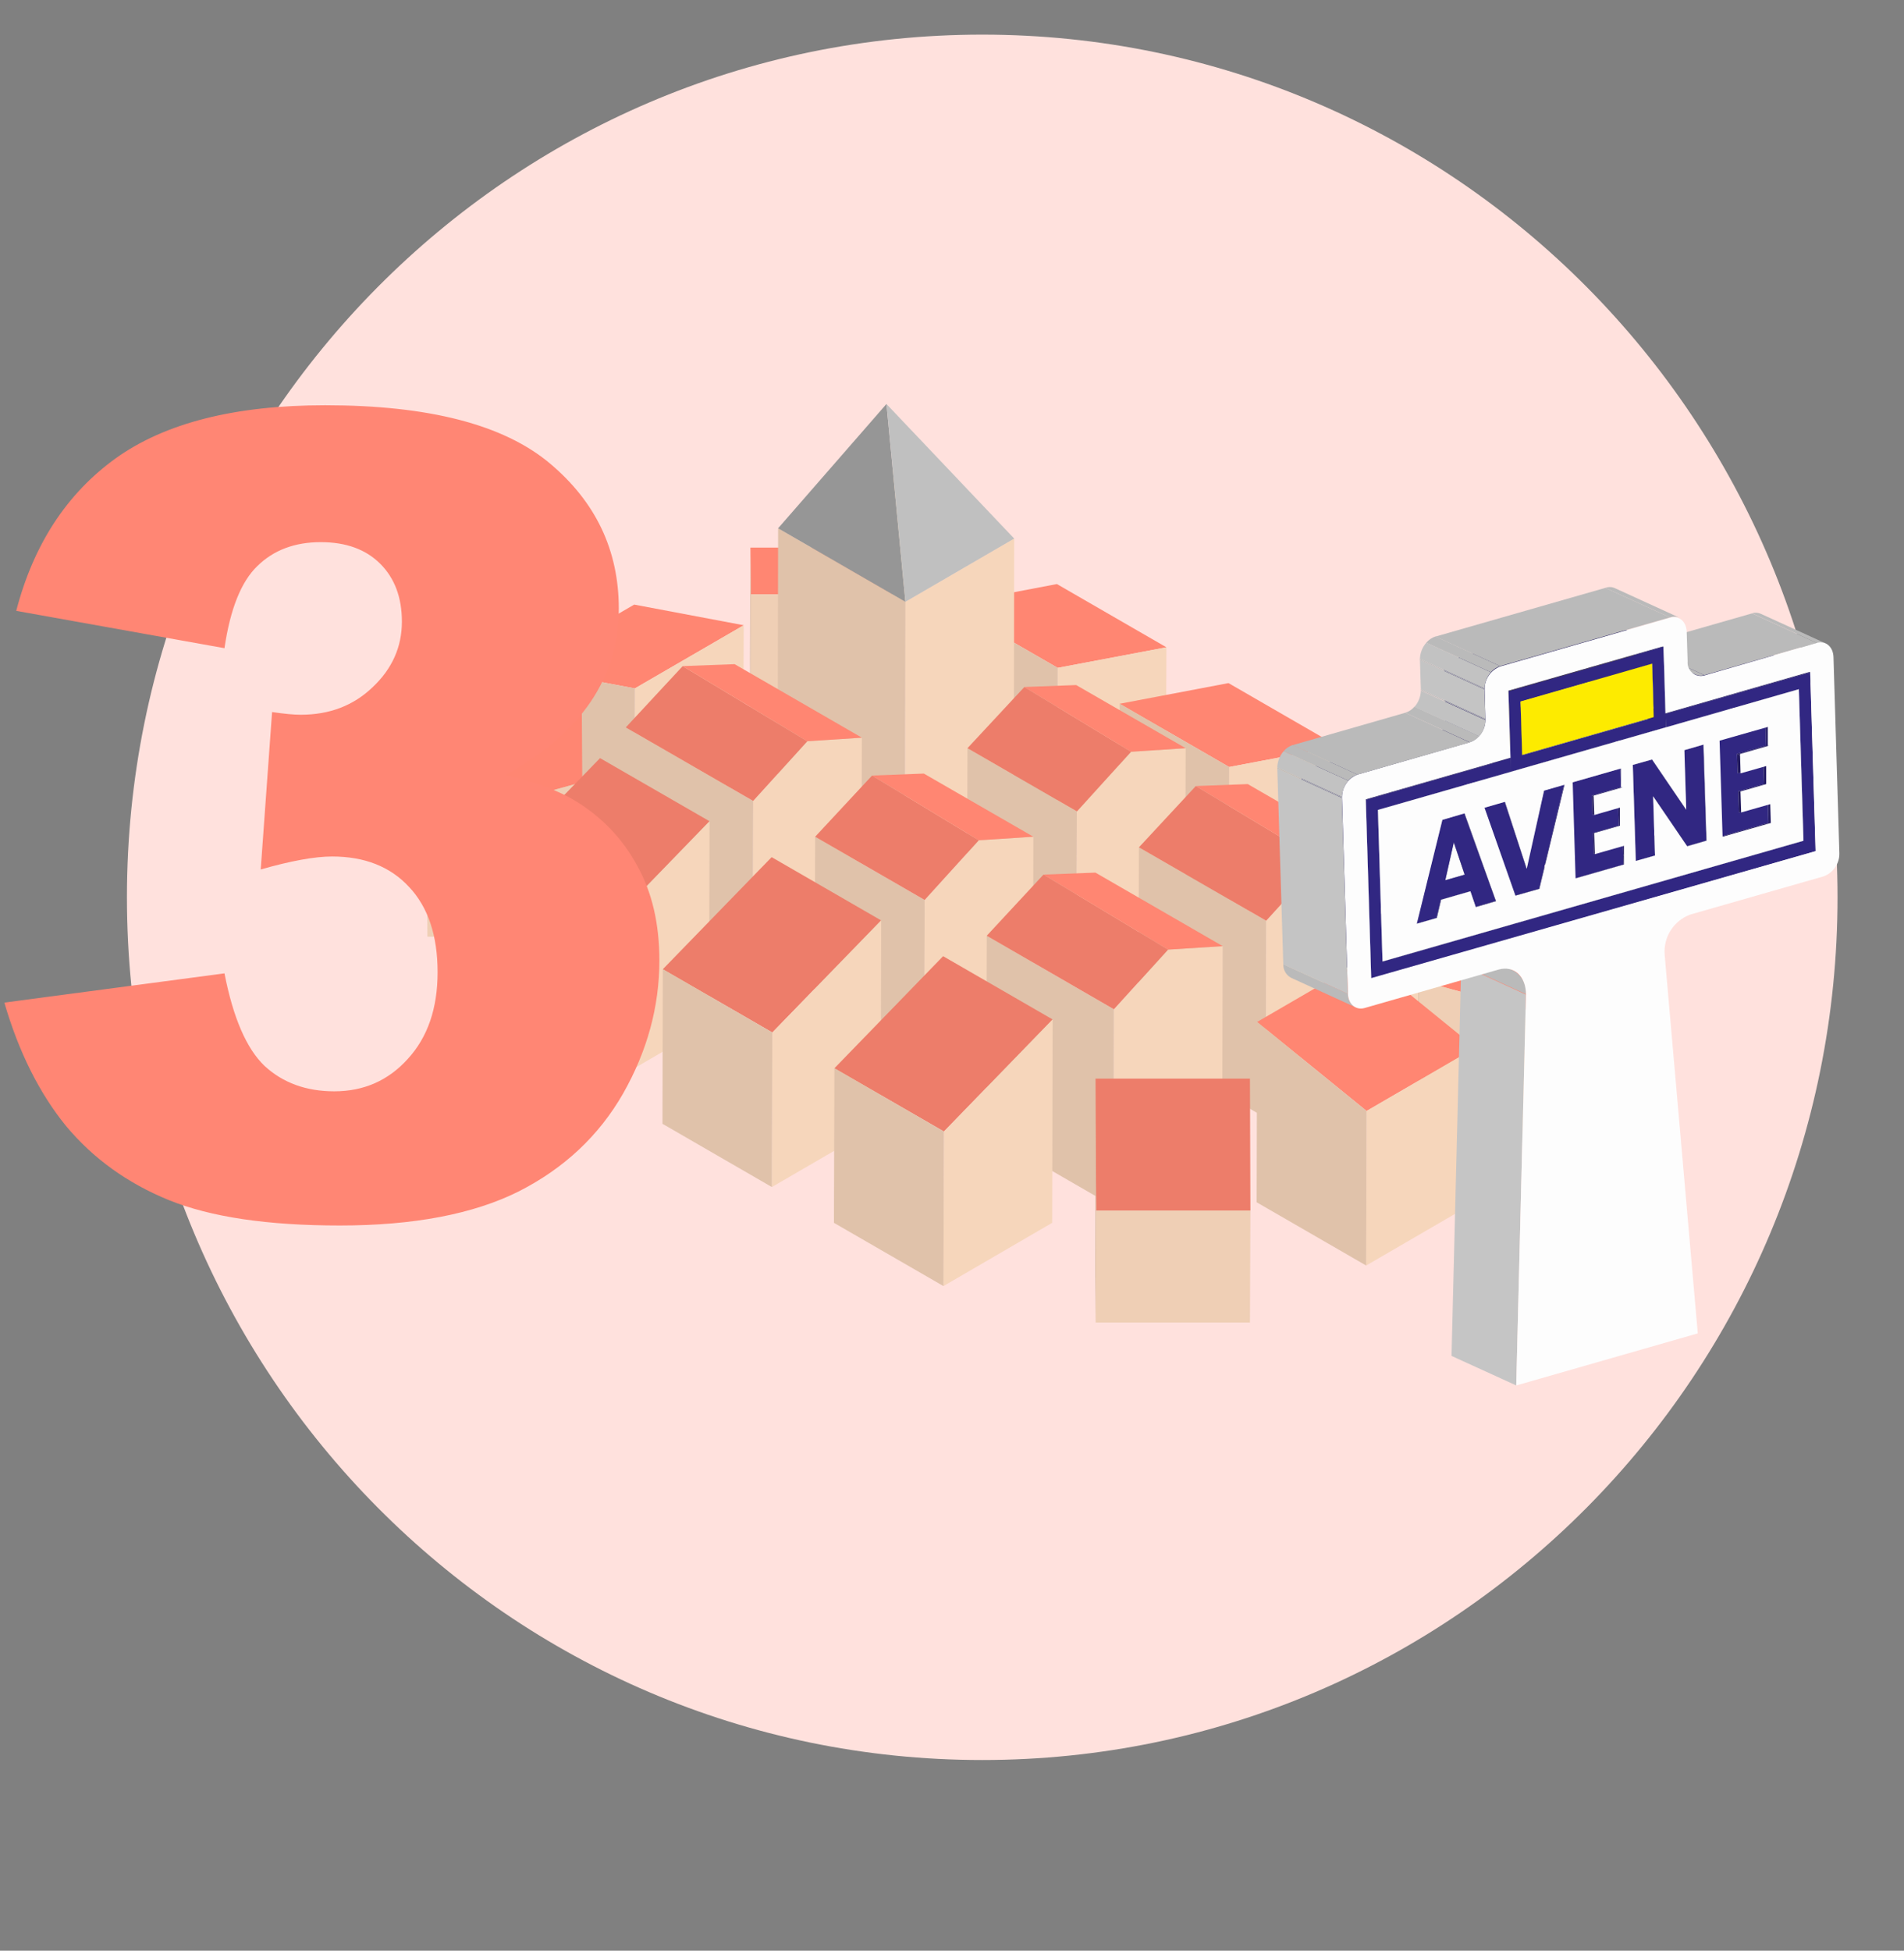 <svg width="165" height="169" viewBox="0 0 165 169" fill="none" xmlns="http://www.w3.org/2000/svg">
<rect x="0" y="0" width="165" height="169" fill="#808080" stroke="none"/>
<mask id="mask0_2785_22196" style="mask-type:alpha" maskUnits="userSpaceOnUse" x="0" y="0" width="165" height="169">
<path fill-rule="evenodd" clip-rule="evenodd" d="M165 0L0 0L0 112H17.966C25.647 144.675 54.985 169 90.004 169C125.023 169 154.361 144.675 162.042 112H165V0Z" fill="#C4C4C4"/>
</mask>
<g mask="url(#mask0_2785_22196)">
<path d="M85.12 152.48C126.055 152.48 159.24 119.018 159.24 77.74C159.24 36.462 126.055 3 85.12 3C44.185 3 11 36.462 11 77.74C11 119.018 44.185 152.48 85.12 152.48Z" fill="#FFE1DD"/>
<path d="M78.4 47.441L78.45 51.491H65.07L65.03 47.441H78.4Z" fill="#FF8672"/>
<path d="M78.45 51.492L78.41 64.882H65.03L65.07 51.492H78.45Z" fill="#EFCFB5"/>
<path d="M65.07 51.491L65.03 64.881L64.99 57.131L65.03 47.441L65.07 51.491Z" fill="#DCBFA7"/>
<path d="M64.45 54.169L55.02 59.639L45.53 57.859L54.96 52.379L64.45 54.169Z" fill="#FF8672"/>
<path d="M64.451 54.168L64.41 67.548L54.98 73.028L55.02 59.638L64.451 54.168Z" fill="#F6D6BB"/>
<path d="M55.02 59.639L54.98 73.029L45.49 67.549L45.53 57.859L55.02 59.639Z" fill="#E0C2AA"/>
<path d="M101.081 56.08L91.661 57.86L82.171 52.39L91.591 50.6L101.081 56.08Z" fill="#FF8672"/>
<path d="M101.081 56.08L101.051 65.77L91.621 71.25L91.661 57.86L101.081 56.08Z" fill="#F6D6BB"/>
<path d="M91.661 57.859L91.621 71.249L82.131 65.769L82.171 52.389L91.661 57.859Z" fill="#E0C2AA"/>
<path d="M115.95 64.66L106.52 66.45L97.03 60.97L106.46 59.18L115.95 64.66Z" fill="#FF8672"/>
<path d="M115.95 64.66L115.91 74.35L106.48 79.83L106.52 66.45L115.95 64.66Z" fill="#F6D6BB"/>
<path d="M106.52 66.449L106.48 79.829L96.99 74.349L97.03 60.969L106.52 66.449Z" fill="#E0C2AA"/>
<path d="M130.809 73.24L121.389 75.03L111.899 69.55L121.319 67.76L130.809 73.24Z" fill="#FF8672"/>
<path d="M130.81 73.24L130.77 82.94L121.35 88.41L121.39 75.03L130.81 73.24Z" fill="#F6D6BB"/>
<path d="M121.389 75.029L121.349 88.409L111.859 82.939L111.899 69.549L121.389 75.029Z" fill="#E0C2AA"/>
<path d="M136.31 80.87L136.35 88.62L122.98 84.93L122.94 77.18L136.31 80.87Z" fill="#FF8672"/>
<path d="M136.35 88.62L136.32 98.31H122.94L122.98 84.93L136.35 88.62Z" fill="#EFCFB5"/>
<path d="M122.98 84.93L122.94 98.31L122.9 90.56L122.94 77.18L122.98 84.93Z" fill="#DCBFA7"/>
<path d="M87.891 46.659L78.461 52.139L67.431 45.769L76.861 40.289L87.891 46.659Z" fill="#FFDDC2"/>
<path d="M87.891 46.658L87.851 69.628L78.421 75.108L78.461 52.138L87.891 46.658Z" fill="#F6D6BB"/>
<path d="M78.461 52.139L78.421 75.109L67.391 68.74L67.431 45.77L78.461 52.139Z" fill="#E0C2AA"/>
<path d="M93.321 70.3L93.291 83.69L83.801 78.21L83.841 64.82L93.321 70.3Z" fill="#E0C2AA"/>
<path d="M102.749 64.82L102.709 78.21L93.289 83.69L93.329 70.3L98.019 65.13L102.749 64.82Z" fill="#F6D6BB"/>
<path d="M119.16 74.301L119.12 87.681L109.69 93.161L109.73 79.771L114.43 74.601L119.16 74.301Z" fill="#F6D6BB"/>
<path d="M109.73 79.77L109.69 96.85L98.66 90.48L98.7 73.41L109.73 79.77Z" fill="#E0C2AA"/>
<path d="M114.429 74.6L109.729 79.77L98.699 73.41L103.629 68.1L114.429 74.6Z" fill="#ED7D6A"/>
<path d="M103.631 68.1L108.131 67.93L119.161 74.3L114.431 74.6L103.631 68.1Z" fill="#FF8672"/>
<path d="M98.02 65.129L93.33 70.299L83.84 64.82L88.77 59.52L98.02 65.129Z" fill="#ED7D6A"/>
<path d="M88.769 59.52L93.26 59.35L102.75 64.82L98.019 65.13L88.769 59.52Z" fill="#FF8672"/>
<path d="M74.689 63.91L74.65 77.3L65.23 82.78L65.269 69.39L69.96 64.22L74.689 63.91Z" fill="#F6D6BB"/>
<path d="M65.269 69.389L65.229 82.779L54.199 76.409L54.229 63.02L65.269 69.389Z" fill="#E0C2AA"/>
<path d="M89.55 72.49L89.52 85.88L80.09 91.36L80.13 77.97L84.82 72.8L89.55 72.49Z" fill="#F6D6BB"/>
<path d="M80.13 77.97L80.09 91.36L70.6 85.88L70.64 72.49L80.13 77.97Z" fill="#E0C2AA"/>
<path d="M105.961 81.971L105.921 95.351L96.501 100.831L96.531 87.441L101.231 82.271L105.961 81.971Z" fill="#F6D6BB"/>
<path d="M96.531 87.44L96.501 104.52L85.471 98.15L85.511 81.07L96.531 87.44Z" fill="#E0C2AA"/>
<path d="M127.86 90.769L118.43 96.249L108.94 88.539L118.37 83.059L127.86 90.769Z" fill="#FF8672"/>
<path d="M127.861 90.769L127.821 104.16L118.391 109.64L118.431 96.249L127.861 90.769Z" fill="#F6D6BB"/>
<path d="M118.43 96.249L118.39 109.639L108.9 104.159L108.94 88.539L118.43 96.249Z" fill="#E0C2AA"/>
<path d="M50.41 60.01L50.46 67.76L37.08 71.45L37.04 63.71L50.41 60.01Z" fill="#FF8672"/>
<path d="M50.46 67.76L50.42 81.15H37.04L37.08 71.45L50.46 67.76Z" fill="#EFCFB5"/>
<path d="M37.08 71.449L37.04 81.149L37 73.399L37.04 63.709L37.08 71.449Z" fill="#DCBFA7"/>
<path d="M61.489 71.15L52.069 80.87L42.579 75.39L51.999 65.68L61.489 71.15Z" fill="#ED7D6A"/>
<path d="M61.489 71.15L61.449 88.78L52.029 94.26L52.069 80.87L61.489 71.15Z" fill="#F6D6BB"/>
<path d="M52.069 80.871L52.029 94.261L42.539 88.781L42.579 75.391L52.069 80.871Z" fill="#E0C2AA"/>
<path d="M76.36 79.74L66.93 89.45L57.44 83.97L66.87 74.26L76.36 79.74Z" fill="#ED7D6A"/>
<path d="M76.361 79.74L76.321 97.36L66.891 102.84L66.931 89.45L76.361 79.74Z" fill="#F6D6BB"/>
<path d="M66.93 89.451L66.89 102.841L57.41 97.361L57.44 83.971L66.93 89.451Z" fill="#E0C2AA"/>
<path d="M91.22 88.32L81.8 98.03L72.31 92.55L81.73 82.84L91.22 88.32Z" fill="#ED7D6A"/>
<path d="M91.22 88.32L91.18 105.94L81.76 111.42L81.8 98.03L91.22 88.32Z" fill="#F6D6BB"/>
<path d="M81.799 98.031L81.76 111.421L72.269 105.941L72.309 92.551L81.799 98.031Z" fill="#E0C2AA"/>
<path d="M108.32 93.449L108.36 104.879L94.99 104.889L94.94 93.449H108.32Z" fill="#ED7D6A"/>
<path d="M108.36 104.879L108.32 114.579H94.95L94.99 104.889L108.36 104.879Z" fill="#EFCFB5"/>
<path d="M94.99 104.889L94.95 114.579L94.91 110.519L94.94 97.139L94.99 104.889Z" fill="#DCBFA7"/>
<path d="M69.96 64.221L65.27 69.391L54.23 63.021L59.16 57.711L69.96 64.221Z" fill="#ED7D6A"/>
<path d="M59.16 57.709L63.66 57.539L74.69 63.909L69.96 64.219L59.16 57.709Z" fill="#FF8672"/>
<path d="M84.821 72.801L80.131 77.971L70.641 72.491L75.571 67.191L84.821 72.801Z" fill="#ED7D6A"/>
<path d="M75.57 67.189L80.06 67.019L89.55 72.49L84.82 72.799L75.57 67.189Z" fill="#FF8672"/>
<path d="M101.23 82.269L96.53 87.439L85.51 81.07L90.43 75.769L101.23 82.269Z" fill="#ED7D6A"/>
<path d="M90.43 75.77L94.93 75.6L105.96 81.97L101.23 82.27L90.43 75.77Z" fill="#FF8672"/>
<path d="M67.43 45.77L76.82 35L78.46 52.14L67.43 45.77Z" fill="#969696"/>
<path d="M87.89 46.66L76.82 35L78.46 52.14L87.89 46.66Z" fill="#C0C0C0"/>
<path d="M157.34 73.74L151.74 71.18L151.27 55.68L156.87 58.25L157.34 73.74Z" fill="#C4C4C4"/>
<path d="M156.289 72.84L150.689 70.28L150.289 57.15L155.889 59.71L156.289 72.84Z" fill="#261E65"/>
<path d="M153.26 71.29L147.65 68.73L147.6 67.1L153.21 69.66L153.26 71.29Z" fill="#C4C4C4"/>
<path d="M152.859 67.919L147.259 65.359L147.209 63.799L152.809 66.359L152.859 67.919Z" fill="#C4C4C4"/>
<path d="M157.439 55.7L151.829 53.13C152.083 53.054 152.357 53.072 152.599 53.18L158.209 55.74C157.96 55.649 157.688 55.649 157.439 55.74" fill="#BABABA"/>
<path d="M132.24 86.16L126.64 83.6L132.24 86.16Z" fill="#C2C2C2"/>
<path d="M132.24 86.13L126.64 83.57C126.675 83.154 126.588 82.738 126.389 82.372C126.189 82.006 125.887 81.706 125.52 81.51L131.12 84.07C131.487 84.266 131.789 84.566 131.989 84.932C132.188 85.298 132.275 85.715 132.24 86.13Z" fill="#BABABA"/>
<path d="M118.829 84.78L113.229 82.22L151.739 71.18L157.339 73.74L118.829 84.78Z" fill="#BABABA"/>
<path d="M119.809 83.309L114.209 80.739L150.689 70.279L156.289 72.839L119.809 83.309Z" fill="#241C5F"/>
<path d="M149.08 72.49L143.47 69.921L147.65 68.731L153.26 71.29L149.08 72.49Z" fill="#BABABA"/>
<path d="M150.69 70.39L145.09 67.83L147.6 67.1L153.21 69.66L150.69 70.39Z" fill="#241C5F"/>
<path d="M150.629 68.559L145.029 65.999L147.259 65.359L152.859 67.919L150.629 68.559Z" fill="#BABABA"/>
<path d="M150.689 70.39L145.089 67.83L145.029 66L150.629 68.56L150.689 70.39Z" fill="#C4C4C4"/>
<path d="M153.049 64.59L147.449 62.03L147.399 60.41L152.999 62.97L153.049 64.59Z" fill="#C4C4C4"/>
<path d="M150.579 66.999L144.979 64.429L147.209 63.799L152.809 66.359L150.579 66.999Z" fill="#241C5F"/>
<path d="M150.58 67L144.98 64.43L144.93 62.75L150.53 65.31L150.58 67Z" fill="#C4C4C4"/>
<path d="M150.53 65.309L144.93 62.749L147.45 62.029L153.05 64.589L150.53 65.309Z" fill="#BABABA"/>
<path d="M146.2 73.309L140.6 70.749L142.26 70.269L147.86 72.829L146.2 73.309Z" fill="#BABABA"/>
<path d="M149.08 72.489L143.47 69.919L143.22 61.609L148.82 64.169L149.08 72.489Z" fill="#261E65"/>
<path d="M152.999 62.971L153.049 64.591L150.529 65.311L150.579 67.001L152.809 66.361L152.859 67.921L150.629 68.561L150.689 70.391L153.209 69.661L153.249 71.291L149.079 72.491L148.819 64.171L152.999 62.971Z" fill="#312782"/>
<path d="M148.82 64.17L143.22 61.61L147.4 60.41L153 62.97L148.82 64.17Z" fill="#241C5F"/>
<path d="M147.86 72.829L142.26 70.269L142.01 61.949L147.61 64.509L147.86 72.829Z" fill="#C4C4C4"/>
<path d="M141.749 74.591L136.149 72.021L137.809 71.551L143.419 74.111L141.749 74.591Z" fill="#BABABA"/>
<path d="M145.95 64.989L140.35 62.429L142.01 61.949L147.61 64.509L145.95 64.989Z" fill="#241C5F"/>
<path d="M146.11 70.15L140.5 67.59L140.35 62.43L145.95 64.99L146.11 70.15Z" fill="#261E65"/>
<path d="M146.199 73.31L140.599 70.75L137.659 66.42L143.259 68.98L146.199 73.31Z" fill="#231C5F"/>
<path d="M143.419 74.11L137.809 71.55L137.659 66.42L143.259 68.98L143.419 74.11Z" fill="#C4C4C4"/>
<path d="M146.11 70.15L140.5 67.591L137.56 63.23L143.16 65.79L146.11 70.15Z" fill="#B9B9B9"/>
<path d="M141.499 66.27L135.899 63.7L137.559 63.23L143.159 65.79L141.499 66.27Z" fill="#241C5F"/>
<path d="M141.749 74.589L136.149 72.019L135.899 63.699L141.499 66.269L141.749 74.589Z" fill="#261E65"/>
<path d="M140.469 68.2L134.869 65.639L134.819 64.019L140.419 66.579L140.469 68.2Z" fill="#C4C4C4"/>
<path d="M140.28 71.53L134.68 68.97L134.63 67.4L140.23 69.97L140.28 71.53Z" fill="#C4C4C4"/>
<path d="M140.67 74.899L135.07 72.329L135.02 70.709L140.63 73.269L140.67 74.899Z" fill="#C4C4C4"/>
<path d="M136.49 76.1L130.89 73.53L135.07 72.33L140.67 74.9L136.49 76.1Z" fill="#BABABA"/>
<path d="M138.109 73.989L132.499 71.429L135.019 70.709L140.629 73.269L138.109 73.989Z" fill="#241C5F"/>
<path d="M138.049 72.171L132.449 69.611L134.679 68.971L140.279 71.531L138.049 72.171Z" fill="#BABABA"/>
<path d="M137.999 70.6L132.399 68.04L134.629 67.4L140.229 69.97L137.999 70.6Z" fill="#241C5F"/>
<path d="M138 70.599L132.4 68.039L132.35 66.359L137.95 68.919L138 70.599Z" fill="#C4C4C4"/>
<path d="M137.95 68.921L132.35 66.361L134.87 65.641L140.47 68.201L137.95 68.921Z" fill="#BABABA"/>
<path d="M136.23 67.779L130.63 65.21L134.82 64.019L140.42 66.579L136.23 67.779Z" fill="#241C5F"/>
<path d="M138.109 73.989L132.499 71.429L132.449 69.609L138.049 72.169L138.109 73.989Z" fill="#C4C4C4"/>
<path d="M136.49 76.099L130.89 73.529L130.63 65.209L136.23 67.779L136.49 76.099Z" fill="#261E65"/>
<path d="M133.38 76.99L127.77 74.43L129.94 65.41L135.54 67.97L133.38 76.99Z" fill="#C7C7C7"/>
<path d="M133.78 68.48L128.18 65.92L129.94 65.41L135.54 67.97L133.78 68.48Z" fill="#241C5F"/>
<path d="M132.28 75.25L126.67 72.69L128.18 65.92L133.78 68.48L132.28 75.25Z" fill="#261E66"/>
<path d="M132.279 75.251L126.669 72.691L124.779 66.891L130.389 69.451L132.279 75.251Z" fill="#BEBEBE"/>
<path d="M128.61 69.961L123.01 67.401L124.78 66.891L130.39 69.451L128.61 69.961Z" fill="#241C5F"/>
<path d="M131.289 77.59L125.689 75.02L127.769 74.43L133.379 76.99L131.289 77.59Z" fill="#BABABA"/>
<path d="M131.29 77.59L125.69 75.02L123.01 67.4L128.61 69.96L131.29 77.59Z" fill="#241D61"/>
<path d="M129.619 78.07L124.009 75.51L121.289 67.9L126.889 70.46L129.619 78.07Z" fill="#BEBEBE"/>
<path d="M127.849 78.57L122.249 76.01L124.009 75.51L129.619 78.07L127.849 78.57Z" fill="#BABABA"/>
<path d="M127.85 78.57L122.25 76.01L121.8 74.66L127.4 77.23L127.85 78.57Z" fill="#251D62"/>
<path d="M124.859 77.95L119.249 75.39L121.799 74.66L127.399 77.23L124.859 77.95Z" fill="#BABABA"/>
<path d="M124.49 79.541L118.89 76.981L119.25 75.391L124.86 77.951L124.49 79.541Z" fill="#C7C7C7"/>
<path d="M125.24 76.271L119.64 73.701L121.32 73.221L126.93 75.781L125.24 76.271Z" fill="#241C5F"/>
<path d="M126.93 75.78L121.32 73.22L120.38 70.42L125.98 72.98L126.93 75.78Z" fill="#251D62"/>
<path d="M125.24 76.27L119.64 73.7L120.38 70.42L125.98 72.98L125.24 76.27Z" fill="#C7C7C7"/>
<path d="M122.75 80.04L117.14 77.481L118.89 76.981L124.49 79.54L122.75 80.04Z" fill="#BABABA"/>
<path d="M122.75 80.039L117.14 77.479L119.36 68.449L124.97 71.009L122.75 80.039Z" fill="#261E66"/>
<path d="M124.969 71.01L119.359 68.45L121.289 67.9L126.889 70.46L124.969 71.01Z" fill="#241C5F"/>
<path d="M119.41 70.17L113.8 67.61L150.29 57.15L155.89 59.71L119.41 70.17Z" fill="#BABABA"/>
<path d="M144.329 61.84L138.729 59.28L151.269 55.68L156.869 58.25L144.329 61.84Z" fill="#241C5F"/>
<path d="M147.7 58.491L142.09 55.931L151.83 53.141L157.43 55.701L147.7 58.491Z" fill="#BABABA"/>
<path d="M146.929 58.439L141.329 55.879C141.57 55.992 141.845 56.01 142.099 55.929L147.699 58.489C147.445 58.57 147.17 58.552 146.929 58.439Z" fill="#BABABA"/>
<path d="M144.369 63.019L138.759 60.459L138.729 59.279L144.329 61.839L144.369 63.019Z" fill="#261E65"/>
<path d="M131.399 120.03L125.789 117.47L126.629 83.6L132.239 86.17L131.399 120.03Z" fill="#C5C5C5"/>
<path d="M144.33 61.841L138.73 59.281L138.55 53.471L144.15 56.031L144.33 61.841Z" fill="#C4C4C4"/>
<path d="M143.309 62.13L137.709 59.569L137.569 54.94L143.169 57.499L143.309 62.13Z" fill="#261E65"/>
<path d="M131.91 65.4L126.31 62.84L137.71 59.57L143.31 62.13L131.91 65.4Z" fill="#241C5F"/>
<path d="M130.929 66.869L125.329 64.309L125.289 63.129L130.889 65.689L130.929 66.869Z" fill="#261E65"/>
<path d="M131.91 65.399L126.31 62.839L126.17 58.209L131.77 60.769L131.91 65.399Z" fill="#C4B600"/>
<path d="M131.77 60.77L126.17 58.209L137.57 54.94L143.17 57.499L131.77 60.77Z" fill="#BAAD00"/>
<path d="M125.239 76.27L125.979 72.981L126.929 75.781L125.239 76.27Z" fill="#FDFDFD"/>
<path d="M130.72 59.879L144.16 56.029L144.33 61.839V63.019L130.89 66.869V65.689L130.72 59.879ZM143.32 62.129L143.18 57.499L131.77 60.799L131.91 65.429L143.32 62.159" fill="#312782"/>
<path d="M130.719 59.881L125.109 57.321L138.549 53.471L144.149 56.031L130.719 59.881Z" fill="#241C5F"/>
<path d="M130.889 65.69L125.289 63.13L125.109 57.32L130.719 59.88L130.889 65.69Z" fill="#261E65"/>
<path d="M117.5 87.279L111.9 84.719C111.685 84.608 111.506 84.438 111.384 84.229C111.262 84.02 111.201 83.781 111.21 83.539L116.81 86.099C116.801 86.341 116.862 86.58 116.984 86.789C117.106 86.998 117.285 87.168 117.5 87.279Z" fill="#BABABA"/>
<path d="M119.81 83.309L114.21 80.739L113.8 67.609L119.41 70.169L119.81 83.309Z" fill="#C4C4C4"/>
<path d="M118.359 69.289L112.749 66.729L125.289 63.129L130.889 65.689L118.359 69.289Z" fill="#241C5F"/>
<path d="M118.829 84.781L113.229 82.221L112.749 66.731L118.359 69.29L118.829 84.781Z" fill="#261E65"/>
<path d="M144.329 61.84L156.869 58.25L157.339 73.74L118.829 84.78L118.359 69.29L130.889 65.69L130.929 66.87L119.409 70.17L119.809 83.31L156.289 72.84L155.889 59.71L144.369 63.02L144.329 61.84Z" fill="#312782"/>
<path d="M157.439 55.699C158.209 55.469 158.859 56.029 158.889 56.919L159.399 73.919C159.409 74.351 159.284 74.775 159.042 75.134C158.8 75.492 158.453 75.766 158.049 75.919L146.459 79.239C145.764 79.502 145.174 79.983 144.777 80.611C144.38 81.239 144.198 81.979 144.259 82.719L147.129 115.519L131.399 120.029L132.239 86.159C132.239 84.619 131.239 83.619 129.869 83.999L118.259 87.329C117.499 87.549 116.839 86.999 116.809 86.099L116.299 69.099C116.29 68.667 116.415 68.243 116.657 67.885C116.898 67.526 117.245 67.252 117.649 67.099L127.379 64.299C127.784 64.147 128.132 63.873 128.374 63.515C128.616 63.156 128.74 62.731 128.729 62.299L128.659 59.739C128.648 59.307 128.773 58.882 129.015 58.523C129.257 58.165 129.604 57.891 130.009 57.739L144.719 53.519C145.499 53.289 146.139 53.839 146.169 54.739L146.249 57.299C146.231 57.485 146.259 57.672 146.329 57.845C146.399 58.017 146.511 58.17 146.654 58.29C146.796 58.41 146.966 58.494 147.148 58.534C147.33 58.574 147.52 58.569 147.699 58.519L157.439 55.699ZM157.339 73.699L156.869 58.199L144.329 61.799L144.159 55.989L130.719 59.839L130.899 65.649L118.359 69.249L118.829 84.739L157.339 73.739" fill="#FDFDFD"/>
<path d="M147.609 64.51L147.859 72.83L146.199 73.31L143.259 68.98L143.419 74.11L141.749 74.59L141.499 66.27L143.159 65.79L146.109 70.15L145.949 64.99L147.609 64.51Z" fill="#312782"/>
<path d="M144.719 53.49L139.119 50.93C139.367 50.833 139.642 50.833 139.889 50.93L145.489 53.49C145.241 53.399 144.968 53.399 144.719 53.49Z" fill="#BABABA"/>
<path d="M140.419 66.58L140.469 68.2L137.949 68.92L137.999 70.6L140.229 69.97L140.279 71.53L138.049 72.17L138.109 73.99L140.629 73.27L140.669 74.9L136.489 76.1L136.229 67.78L140.419 66.58Z" fill="#312782"/>
<path d="M135.539 67.971L133.379 76.991L131.289 77.591L128.609 69.961L130.389 69.451L132.279 75.251L133.779 68.481L135.539 67.971Z" fill="#312782"/>
<path d="M143.17 57.5L143.31 62.13L131.91 65.4L131.77 60.77L143.17 57.5Z" fill="#FDEB00"/>
<path d="M126.889 70.449L129.619 78.059L127.859 78.569L127.399 77.219L124.859 77.949L124.489 79.529L122.749 80.029L124.969 71.029L126.889 70.449ZM125.249 76.259L126.929 75.779L125.989 72.979L125.249 76.259Z" fill="#312782"/>
<path d="M127.379 64.311L121.779 61.751C122.092 61.655 122.369 61.471 122.579 61.221L128.189 63.781C127.976 64.032 127.695 64.216 127.379 64.311Z" fill="#BABABA"/>
<path d="M128.189 63.8L122.579 61.24C122.923 60.85 123.118 60.35 123.129 59.83L128.739 62.39C128.724 62.91 128.53 63.408 128.189 63.8Z" fill="#C2C2C2"/>
<path d="M128.739 62.37L123.129 59.81V59.73L128.729 62.291C128.734 62.317 128.734 62.344 128.729 62.37" fill="#BABABA"/>
<path d="M129.999 57.71L124.399 55.15L139.119 50.93L144.719 53.49L129.999 57.71Z" fill="#BABABA"/>
<path d="M128.73 62.29L123.13 59.73L123.05 57.17L128.65 59.73L128.73 62.29Z" fill="#C4C4C4"/>
<path d="M128.66 59.73L123.05 57.17V57.09L128.66 59.65V59.73Z" fill="#BABABA"/>
<path d="M128.66 59.65L123.05 57.09C123.065 56.57 123.259 56.072 123.6 55.68L129.2 58.24C128.862 58.633 128.671 59.131 128.66 59.65Z" fill="#C2C2C2"/>
<path d="M129.2 58.241L123.6 55.681C123.811 55.43 124.088 55.243 124.4 55.141L130.01 57.711C129.694 57.806 129.413 57.99 129.2 58.241Z" fill="#BABABA"/>
<path d="M119.409 70.169L155.889 59.709L156.289 72.839L119.809 83.299L119.409 70.169ZM133.409 76.989L135.579 67.989L133.809 68.499L132.309 75.269L130.419 69.469L128.649 69.979L131.329 77.599L133.409 77.009V76.989ZM127.889 78.589L129.649 78.079L126.919 70.469L124.999 71.029L122.779 80.029L124.519 79.529L124.889 77.949L127.429 77.219L127.889 78.569V78.589ZM147.889 72.829L147.629 64.509L145.969 64.989L146.129 70.149L143.169 65.799L141.499 66.269L141.759 74.589L143.419 74.119L143.259 68.989L146.209 73.319L147.869 72.839L147.889 72.829ZM140.469 68.209V66.579L136.289 67.779L136.539 76.099L140.729 74.899V73.279L138.209 73.999L138.149 72.179L140.379 71.539V69.969L138.159 70.609L138.099 68.929L140.619 68.209H140.469ZM153.199 64.599V62.979L149.019 64.169L149.279 72.489L153.459 71.299L153.409 69.669L150.889 70.389L150.829 68.569L153.059 67.929V66.369L150.839 66.999L150.789 65.319L153.299 64.599" fill="#FDFDFD"/>
<path d="M117.639 67.11L112.039 64.55L121.779 61.75L127.379 64.32L117.639 67.11Z" fill="#BABABA"/>
<path d="M116.809 86.1L111.209 83.54L110.689 66.57L116.289 69.13L116.809 86.1Z" fill="#C4C4C4"/>
<path d="M116.299 69.128L110.689 66.568V66.488L116.299 69.048C116.295 69.075 116.295 69.102 116.299 69.128Z" fill="#BABABA"/>
<path d="M116.299 69.048L110.689 66.488C110.704 65.969 110.899 65.471 111.239 65.078L116.849 67.638C116.505 68.028 116.31 68.528 116.299 69.048Z" fill="#C2C2C2"/>
<path d="M116.849 67.639L111.239 65.079C111.45 64.828 111.727 64.641 112.039 64.539L117.649 67.109C117.335 67.201 117.056 67.386 116.849 67.639Z" fill="#BABABA"/>
<path d="M19.453 56.156L1.406 52.922C2.906 47.172 5.781 42.766 10.031 39.703C14.312 36.641 20.359 35.109 28.172 35.109C37.141 35.109 43.625 36.781 47.625 40.125C51.625 43.469 53.625 47.672 53.625 52.734C53.625 55.703 52.812 58.391 51.188 60.797C49.562 63.203 47.109 65.312 43.828 67.125C46.484 67.781 48.516 68.547 49.922 69.422C52.203 70.828 53.969 72.688 55.219 75C56.5 77.281 57.141 80.016 57.141 83.203C57.141 87.203 56.094 91.047 54 94.734C51.906 98.391 48.891 101.219 44.953 103.219C41.016 105.188 35.844 106.172 29.438 106.172C23.188 106.172 18.25 105.438 14.625 103.969C11.031 102.5 8.062 100.359 5.719 97.547C3.406 94.703 1.625 91.141 0.375 86.859L19.453 84.328C20.203 88.172 21.359 90.844 22.922 92.344C24.516 93.812 26.531 94.547 28.969 94.547C31.531 94.547 33.656 93.609 35.344 91.734C37.062 89.859 37.922 87.359 37.922 84.234C37.922 81.047 37.094 78.578 35.438 76.828C33.812 75.078 31.594 74.203 28.781 74.203C27.281 74.203 25.219 74.578 22.594 75.328L23.578 61.688C24.641 61.844 25.469 61.922 26.062 61.922C28.562 61.922 30.641 61.125 32.297 59.531C33.984 57.938 34.828 56.047 34.828 53.859C34.828 51.766 34.203 50.094 32.953 48.844C31.703 47.594 29.984 46.969 27.797 46.969C25.547 46.969 23.719 47.656 22.312 49.031C20.906 50.375 19.953 52.75 19.453 56.156Z" fill="#FF8674"/>
</g>
</svg>
